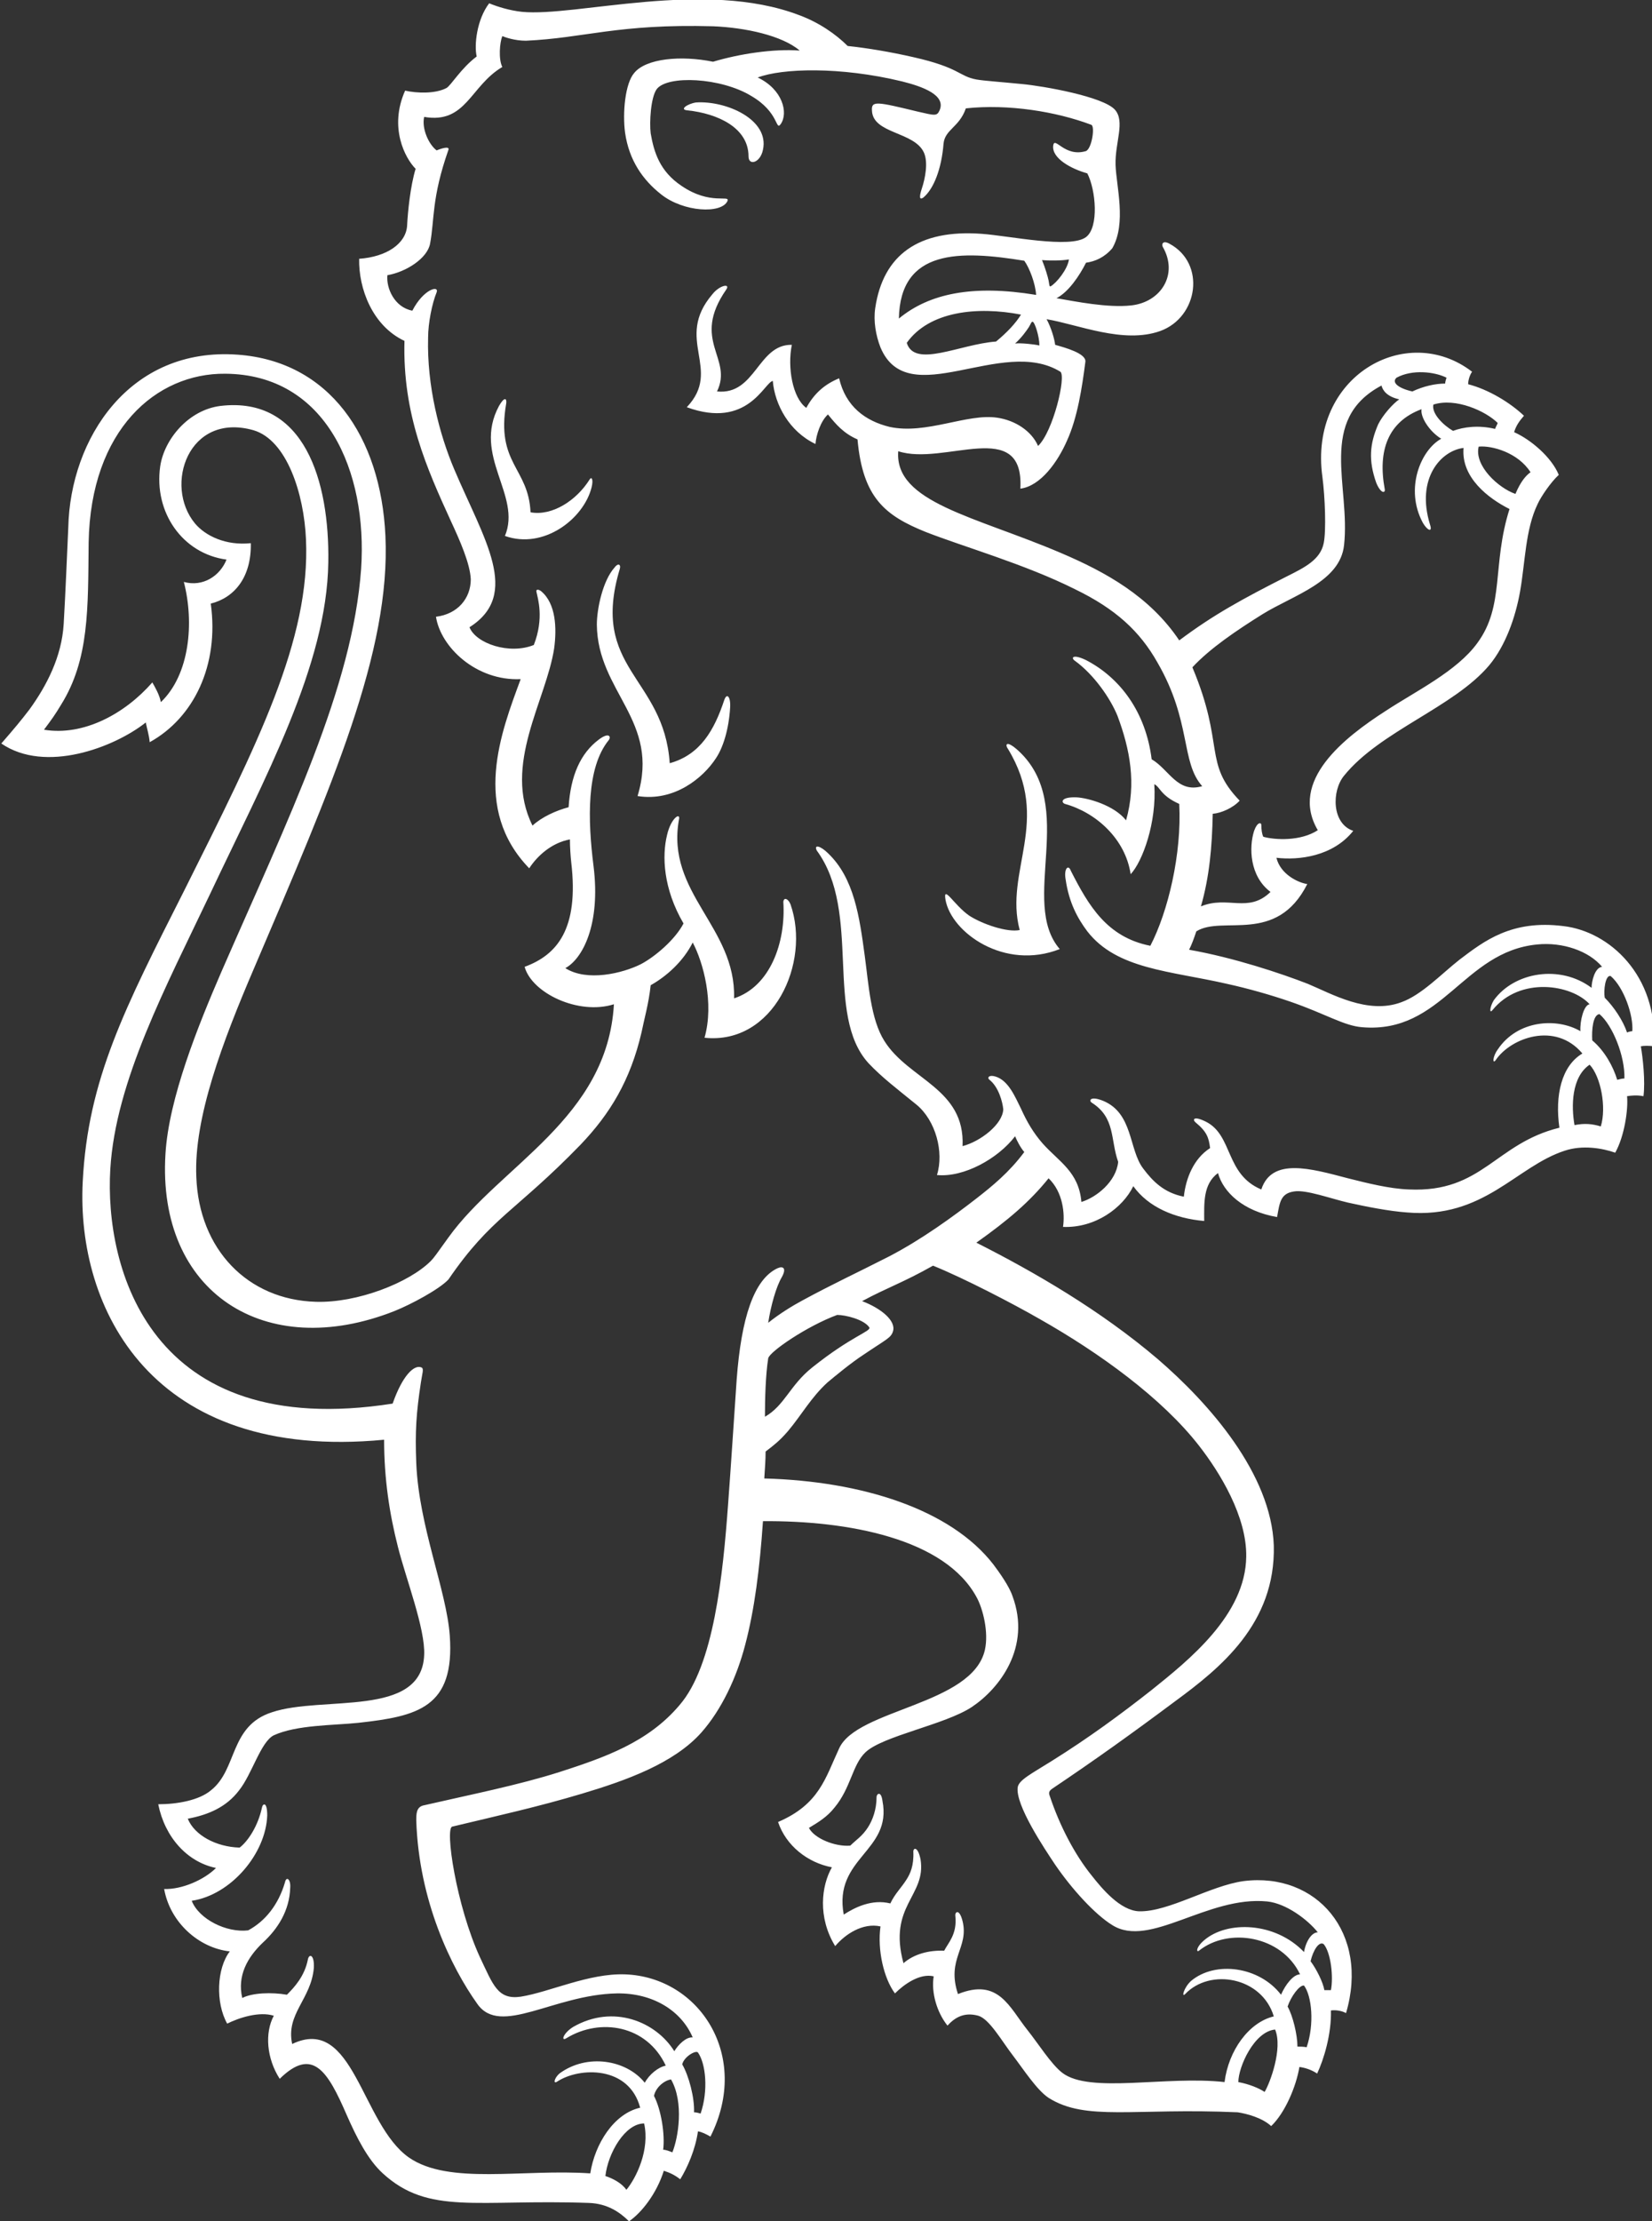 <?xml version="1.0" encoding="utf-8"?>
<!-- Generator: Adobe Illustrator 18.1.1, SVG Export Plug-In . SVG Version: 6.00 Build 0)  -->
<svg version="1.1" id="Layer_1" xmlns="http://www.w3.org/2000/svg" xmlns:xlink="http://www.w3.org/1999/xlink" x="0px" y="0px"
	 viewBox="-179 227.8 251.6 338.2" enable-background="new -179 227.8 251.6 338.2" xml:space="preserve">
<rect x="-179" y="227.8" width="251.6" height="338.2" fill="#333333" stroke="none"/>
<g>
	<path fill="#FFFFFF" d="M-86.8,559.1c1.2,0.4,2.5,1.1,3.2,2.1c1.5-1.8,3.6-6.1,2.7-10.1C-83.8,551.1-86.4,555.6-86.8,559.1
		 M-79.4,546.9c1.1,2.1,1.7,5.9,1.4,8.2c0.4,0,0.9,0.2,1.4,0.4c0.9-2.2,1.8-7.6-0.2-11.1C-77.7,544.5-79.1,545.5-79.4,546.9
		 M-72.3,549.6c1.2-3.5,0.8-7.6-0.4-9.3c-0.3-0.4-2.1,0.6-2.4,1.8c1,1.7,1.9,5.1,1.8,7.3C-73,549.4-72.6,549.5-72.3,549.6
		 M9.6,544.8c1.6,0.3,3.1,0.9,4,1.5c0.8-1.3,2.8-6.6,1.6-9.5C12,537.1,9.6,542.5,9.6,544.8 M17.1,533.3c0.8,1.4,1.5,4.3,1.5,6.1
		c0.4,0,1,0,1.4,0.1c1.2-3.5,0.8-7.8-0.4-9.4C18.9,530,17.6,531.8,17.1,533.3 M23.7,530.8c0.4-2,0-5.7-1.1-7c-0.7-0.5-1.6,0.9-2,2.6
		c0.9,1.2,1.9,3.2,2.1,4.4C23.1,530.8,23.4,530.8,23.7,530.8 M-51.5,428c-4.6,1.7-10.3,5.6-10.5,6.6c-0.4,2.5-0.5,6.2-0.5,8.9
		c3-1.7,3.8-4.8,7.2-7.5c6-4.8,9-5.5,8.7-6.1C-47.4,428.7-50.2,428-51.5,428 M14,517.3c-9.1-0.9-17.9,7.2-23.6,3.6
		c-2.6-1.6-6.1-5.4-8.7-9.2c-1.6-2.4-6.1-9.1-5.7-11.8c0.2-1.1,2-2,5.2-4c5.6-3.5,10.5-7.1,15.2-10.8c5.6-4.5,14.3-11.4,14.4-20.3
		c0.1-6.1-4-12.8-7.2-16.9c-5.6-7.2-15.1-14.1-24.3-19.3c-4-2.3-11.5-6.2-16.2-8.1c-4.6,2.6-6.9,3.3-10.8,5.4c2.9,1.1,5.2,3,4.7,4.6
		c-0.3,1-1,1.2-4.4,3.5c-2,1.3-4.4,3.3-5.6,4.3c-2.5,2.3-3.9,4.9-6,7.4c-1.3,1.5-2.1,2.1-3.4,3.1c0,1.3-0.1,2.5-0.2,4.1
		c14.9,0.4,28.4,4.7,34.9,13.1c0.9,1.2,2.4,3.3,2.9,4.8c2.9,7.8-2,14.1-6.2,16.9c-4.1,2.7-13.6,4.4-16.2,6.9c-2,1.9-2.2,5.4-4.7,8.4
		c-1.1,1.4-2.4,2.2-3.9,3.1c0.8,1.6,4,2.9,6.3,2.7c0.9-0.9,1.8-1.4,2.7-2.8c0.7-1.1,1.3-2.7,1.3-4.6c0-0.5,0.7-1,0.9,0.6
		c1.5,7.7-7.5,8.6-5.9,17.3c1.7-1.1,4.3-2.4,7.1-1.7c0.7-1.5,1.7-2.4,2.5-3.7c0.5-0.8,1.1-2,1-4.2c0-0.6,0.7-0.8,1.1,1.2
		c0.9,5.6-5,7-2.6,15.8c1.6-1.4,3.9-2,6.2-1.9c0.6-1.2,2-2.5,1.7-5.3c-0.1-0.6,0.6-1.2,1.1,0.8c1,4.1-2.5,5.7-0.7,11.1
		c6.2-2.5,7.8,2,10.6,5.5c1.6,2,3.6,5.2,5.3,6.5c4.2,3.2,15.8,0.4,24.7,1.4c0.6-4.8,3.7-9.1,7.5-10c-1.8-6-9.7-7.4-13.5-3.4
		c-0.6,0.6-0.2-1,0.9-2c3.7-3.1,10.4-2.2,13.7,2.1c0.7-1.6,1.9-3.1,2.9-3.1c-2.8-5.9-10.9-7.2-15.4-3.6c-0.4,0.3-0.5-0.5,0.8-1.6
		c3.5-3,10.8-2.8,15.2,1.8c0.3-1.7,1.2-3,2.1-3C20.2,520.1,16.9,517.6,14,517.3 M63.1,389.9c-2.8,1.9-2.8,6.4-2.3,9.2
		c1.5-0.3,2.7-0.2,4,0.2C65.7,396.4,64.8,391.7,63.1,389.9 M68.4,392c0.1-3.4-1.8-8.1-3.8-9.8c-1,0.1-1.2,2.4-1.1,4
		c1.9,1.6,3.2,4,3.8,6C67.7,392.1,68.1,392,68.4,392 M65.4,379.7c1.4,1.4,2.8,3.5,3.4,5.3c0.2-0.1,0.6-0.2,0.8-0.2
		c0.2-2.4-1.3-6.7-3.3-8.4C65.5,376.2,65.2,378.6,65.4,379.7 M54.1,299.7c-1.9-3-5.9-4.1-7.9-3.9c-0.7,2.9,3,6.3,5.6,7.2
		C52.6,301.1,53.4,300.2,54.1,299.7 M49.1,292.2c-1.8-1.8-6.4-3.9-9.8-2.8c-0.3,1.4,1.6,3.2,3,4c1.6-0.6,3.9-0.9,6.4-0.3
		C48.8,292.8,49,292.5,49.1,292.2 M30.6,301.3c-1.2-3.4-1-5.9,0.3-8.9c0.7-1.4,2.2-3.1,3.2-3.8c-1.8-0.4-2.5-1.3-2.7-2.1
		c-9.8,5.2-4.7,15.3-5.7,24.3c-0.6,5.6-7.7,7.6-12.4,10.5c-4,2.5-8,5.2-10.7,8.1c5,11.9,1.6,14.5,7.2,20.3c-1,1.1-2.8,1.9-4.1,2
		c-0.1,5-0.5,9.6-1.8,14.1c4.1-1.7,7.2,1.1,10.6-2.2c-3.2-2.4-3.3-6.8-2.5-9.3c0.5-1.4,1.1-1.3,1.1-0.9c0,0.7,0.1,1.4,0.3,1.8
		c1.8,0.5,5.7,0.7,8.3-1c-4.4-7.5,4-14.1,10.4-18.2c4.4-2.9,10.8-6,13.9-10.3c4.2-5.7,2.2-11.9,4.9-20.4c-3.2-1.6-7.4-4.8-7-9.3
		c-3.4,0.4-7.3,4.6-5.1,11.7c0.4,1.2-0.4,0.9-1.1-0.3c-2.8-5.2-0.3-11.1,2.8-12.8c-1.8-1.1-3.2-3.3-3-4.5c-5.1,1.9-6.7,6.3-5.6,12.2
		C32,302.9,31.3,303,30.6,301.3 M41.3,285.3c-1.8-0.9-5.2-1.3-7.6,0c-0.8,0.7,0.2,1.6,2.4,2.1c1.7-0.8,3.5-1.2,5-1.2
		C41.1,285.9,41.2,285.7,41.3,285.3 M-21.7,276.8c-0.2-0.1-0.3,0.3-0.6,0.8c-0.4,0.6-1.1,1.6-2.1,2.5c0.9-0.1,2.8,0.1,3.7,0.3
		C-20.7,279-21.4,276.9-21.7,276.8 M-40.9,280c1.2,3.9,8.1,0.2,13.6-0.2c1.7-1.4,3-2.8,3.8-4.1C-30.2,274.4-37.5,275.2-40.9,280
		 M-20.3,267.4c0.5,1.2,0.9,2.6,1,3.1c0.1,0.5,0.1,1,0.3,0.9c0.9-0.5,2.6-2.6,2.8-4.1C-17.3,267.5-19.3,267.5-20.3,267.4
		 M-42.1,276.3c4.6-3.8,11.2-5.2,20.9-3.6c-0.1-1.7-1-4.1-1.8-5.2C-32.8,265.9-41.9,265.7-42.1,276.3 M-70.4,231.8
		c-14.5-0.4-19.6,1.8-28.5,2.2c-1.7,0-3.1-0.5-3.6-0.7c-0.4,1-0.6,3.5,0,4.7c-4.9,2.9-5.5,8.7-11.9,7.6c-0.4,1.8,0.7,4.2,1.9,5.1
		c0.7-0.3,2-0.7,1.8-0.1c-2.6,7.4-2.1,10.6-2.8,14.3c-0.4,2.2-3.6,4.3-6.5,4.8c-0.2,2,1.1,4.9,3.8,5.4c1.7-3.3,4.1-3.9,3.7-2.8
		c-0.7,1.7-1.3,4.7-1.3,6.9c-0.2,7.3,1.7,14.7,4,20.1c4.5,10.6,10.2,19,2.3,24c1,2.5,6.1,4.2,9.8,2.7c1.6-4.1,0.6-7.1,0.4-8.1
		c-0.1-0.4,0.3-0.4,0.7-0.1c2.3,1.9,2.4,5.7,2,8.7c-1.2,7.9-7.9,17.8-3.3,27c1.4-1.3,3.6-2.3,5.5-2.8c0.3-4.8,1.8-8.2,4.6-10.3
		c1.6-1.2,1.9-0.4,1.5,0.1c-3.4,4.2-3.2,12.1-2.3,19.2c1.1,8.9-1.7,14.1-4.3,15.5c3.3,2.1,8.7,0.8,11.5-0.6c2.1-1.1,5.2-3.7,6.5-6.2
		c-3.1-5.3-3.3-10.3-2.5-13.5c0.6-2.6,2.1-3.5,1.8-2.3c-2,11.2,8.7,16.3,8.4,27.2c5.5-1.8,7.9-8.5,7.5-14.7c0.1-0.8,0.8-0.4,1.1,0.4
		c3.1,8.9-2.6,21.4-13.1,20.3c1.5-5.3-0.2-11.5-1.8-14.5c-1.4,2.8-3.9,5.1-6.4,6.5c-0.3,2.8-1,5.2-1.4,7.2
		c-1.7,7.3-4.8,12.4-9.3,17.1c-9.9,10.2-13.6,11-20.1,20.5c-1.4,1.5-5.7,3.8-8.2,4.8c-19.7,7.8-36.2-2.8-34.9-23.9
		c0.5-8.5,5-19.6,8.5-27.7c10.3-23.6,20-43.3,21.3-61.4c1-14.8-5.3-29.6-20.7-29.7c-10.5-0.1-20.5,8.5-20.8,25.7
		c-0.1,10.1,0.1,17.8-4.2,24.7c-0.9,1.5-1.4,2.2-2.6,3.8c6,1,12.3-2.4,16.5-7.2c0.4,0.7,1.1,1.9,1.3,3c4.4-4.2,5.1-12.1,3.5-18.3
		c2.9,0.8,5.5-0.9,6.5-3.4c-6.7-0.9-11.1-7.2-10.1-14.2c0.6-4.1,4.3-8.6,9.2-9.2c12.8-1.5,16.6,11.5,16.4,23.8
		c-0.2,15.7-9.7,32.9-18,50.5c-6.7,14.1-14.4,28.5-15.2,41.9c-0.9,14.9,5.9,41.5,43,35.7c1.5-4.3,3.3-6,4.4-5.5
		c0.4,0.2,0.1,0.9-0.1,2.3c-0.7,4.6-0.9,7.4-0.7,12.3c0.4,9.6,4.6,19.3,5.1,26.2c0.8,11-4.9,12.3-13.9,13.3
		c-3.8,0.4-9.4,0.3-12.9,1.9c-2,1-3.3,5.9-5.3,8.4c-1.9,2.5-4.6,3.7-7.8,4.3c1,2.5,4.3,4.3,7.9,4.4c1.3-1,2.8-3.3,3.4-6.1
		c0.1-0.6,0.8-1,0.8,1.2c-0.2,5.8-5.5,12.1-11.5,13c1.1,2.8,5.3,4.9,8.6,4.5c2.6-1.4,4.6-3.9,5.6-7.3c0.2-1,0.9-0.5,0.8,0.8
		c-0.1,3.5-1.9,6.3-4.2,8.4c-2.3,2.2-3.9,5-3.1,8.4c1.5-0.8,4.5-0.9,6.8-0.5c1.1-1.1,2.7-2.8,3.2-5.4c0.2-0.9,1-0.7,0.9,1.3
		c-0.4,4.8-4.3,7-3.3,11.6c9.4-4.5,10.5,12.2,17.8,17.3c6.1,4.2,17.3,1.7,27.6,2.4c0.7-4.5,3.6-9.1,7.6-10c-1.7-6.4-9.2-6.2-12.6-4
		c-0.7,0.5-0.5-0.5,0.3-1.2c4.2-3.1,10.2-2.1,13,1.4c0.7-1.3,2.1-2.4,3.2-2.6c-2.9-6.2-10-7.3-15.1-4.2c-0.9,0.6-0.6-0.7,1-1.7
		c6.1-3.5,12.6-0.8,15.4,3.7c0.6-1,1.8-2.2,2.8-2.1c-1.7-4-6-6.8-11.6-6.7c-9.6,0.2-17.7,6.6-21.2,1.6c-4-5.6-8.9-15.7-9.3-27.9
		c0-1,0-2,1-2.3c7.4-1.7,14.5-3.1,20.8-5.1c6.8-2.2,13.5-4.5,18.3-10.2c5.2-6,6.6-19.7,7.4-30.7c0.4-5.3,0.9-13.1,1.3-18.9
		c0.7-9.3,2.6-15.2,6.2-16.9c0.9-0.4,1.4,0,0.7,1.3c-0.9,1.5-1.7,4.4-2.1,7c1.6-1.3,3.7-2.6,5.2-3.4c4.8-2.6,7.9-4,13.2-6.7
		c5-2.6,9.8-6.1,13.4-8.9c2.3-1.8,4.9-3.9,7.2-7c-0.6-0.7-1.1-1.7-1.4-2.4c-2.6,3.4-7.8,6.3-11.9,5.9c1.1-3.5-0.2-8.3-3.1-10.7
		c-3.2-2.6-5.2-4.1-7.3-6.3c-6.8-7.4-1-23-7.9-32.4c-0.5-1,0.6-0.7,1.7,0.4c4,3.8,4.8,9.7,5.6,15.6c0.6,4.4,0.9,9.7,3,13
		c3.7,5.9,12.3,7.2,11.9,16c2.7-0.7,6.1-3.3,6.2-5.6c-0.1-1.1-0.7-3.4-2.1-4.5c-0.4-0.3-0.1-0.8,0.9-0.5c2,0.6,3,3.1,3.9,4.9
		c0.9,2,1.9,3.7,3.3,5.3c2.5,2.8,5.5,4.3,5.9,8.9c2.3-0.7,5.3-3.1,5.6-6.1c-1.2-3.4-0.4-6.7-4-9c-0.5-0.3-0.3-1.1,1.7-0.3
		c4.6,1.9,3.9,7.4,6.1,10.3c1.5,2,3.2,3.7,6.2,4.3c0.3-2.8,1.5-5.8,4-7.4c-0.2-1.6-0.5-2.5-2.2-3.9c-0.5-0.4-0.4-1.1,1.6-0.1
		c4.1,2.1,2.9,8,8.4,10.3c1.6-4.9,7.5-3.2,13.2-1.7c2.8,0.7,6.3,1.6,9.3,1.7c11.2,0.5,13.1-7,22.9-9.4c-0.7-4.9,0.3-9.4,3.5-11.3
		c-4.1-4.9-10.9-2.4-13.2,1c-0.5,0.7-0.5-0.5,0.3-1.6c3-4.5,9-4.9,12.6-2.8c-0.1-1.5,0.5-4,1.4-4.1c-2.7-3-10.6-4.3-14.8,0.9
		c-0.5,0.6-0.4-0.5,0.2-1.5c3.1-4.3,10.1-5.5,14.9-1.9c0-1,0.5-3.1,1.6-3.2c-2-2.4-6-3.8-9.9-3.4c-11.3,1.1-14.4,13.6-26.6,12.6
		c-2.8-0.2-5.5-2-11-3.9c-2.9-1-6.4-2-9.6-2.7c-8.7-2-16.8-2.2-21.3-8c-1.5-2-2.8-4.4-3.3-7.9c-0.3-1.6,0.4-2.4,0.8-1.3
		c2.7,5.3,5.5,10.1,12.1,11.4c2.7-5.2,4.8-14,4.4-21.6c-2.9-1.3-2.9-2.6-3.8-3c0.4,5.8-1.8,11.8-3.6,13.7c-0.8-5.4-5.3-9.4-10-10.7
		c-0.6-0.2-0.7-1.1,1.8-1c1.7,0.1,5.7,1.2,7.5,3.5c1.6-5.6,0.6-10.8-1.3-15.9c-1.1-2.7-3.6-6.3-6.5-8.4c-0.6-0.4-0.4-1.1,1.7-0.1
		c5.2,2.7,9.1,7.9,10,15.1c2.7,1.6,3.9,5.2,7.7,4.1c-3.3-3.7-1.6-9.8-6.8-18.8c-2.7-4.8-6.4-8.2-12.6-11.2
		c-7.6-3.8-16.8-6.4-22.7-8.7c-6.2-2.5-9.6-5.2-10.4-14.1c-2.1-0.9-3.3-2.3-4.5-3.8c-1.1,1-1.8,3.1-1.9,4.5c-4-1.9-6.2-6-6.5-9.6
		c-1.3,0.2-3.8,7.4-13.1,4c5.5-5.8-2-10.3,3.9-17.2c1.1-1.4,2.8-1.7,2.1-0.7c-5.4,7.8,1.1,10.4-1.4,15.5c5.9,0.6,6.2-7.2,11.4-7.1
		c-0.7,3.4,0.1,8.1,2.2,9.6c1.2-2.2,2.8-3.6,5-4.5c1,4.3,4,6.5,7.7,7.4c5.6,1.2,11.8-2.1,16.4-1.4c2.7,0.4,5.2,2,6.2,4.3
		c2.3-2.2,4.3-10.6,3.4-11.3c-8.9-5.5-23.2,6.3-27.4-3.7c-0.7-1.8-1.1-4-0.8-6c1.2-8.1,6.6-12,16.2-11.3c4.2,0.3,13.5,2.3,15.9,0.5
		c2-1.5,1.5-7.2,0.2-9.7c-2.5-0.7-5.4-2.3-5.2-4.2c0.2-1.6,1.7,1.8,5,0.8c0.9-0.4,1.4-3.8,0.8-4c-5.3-2-12.6-3.2-19.1-2.5
		c-1,2.9-3.2,3.2-3.4,5.4c-0.3,3.8-1.5,6.9-3.1,8.2c-0.6,0.4-0.6-0.2-0.2-1.4c0.5-1.5,1-4,0.3-5.5c-1.5-3.2-7.8-2.8-7.9-6.4
		c-0.1-1.5,0.8-1.3,7,0.2c2.6,0.6,2.9,0.7,3.3-0.2c1-2.3-2.5-3.6-5.7-4.4c-9.5-2.3-18.3-2-22-0.6c3.8,1.8,4.7,5.4,3.5,7.1
		c-0.8,1.1-0.2-1.8-4.5-4.3c-4.6-2.8-12.8-3.2-14.4-1c-0.9,1.3-1.1,5-0.9,6.7c0.5,2.9,1.4,5.8,4.7,8c4.4,3,7.4,1.3,7,2.3
		c-0.9,2-6.7,1.7-10.1-1c-2.8-2.2-4.9-5.2-5.5-9.4c-0.4-3,0-7.5,1.4-9.1c1.8-2.2,7.1-2.7,12-1.7c4-1.2,9.2-2,13.2-1.7
		C-59.9,233.2-65.5,232-70.4,231.8 M-13.6,267.8c-1,2-2.7,4.5-4.5,5.4c2.9,0.5,7.8,1.5,11.4,1.1c4.5-0.5,7.2-4.7,4.8-8.9
		c-0.2-0.3-0.1-1.1,1-0.5c5.6,3,4.4,11.2-1.4,13.3c-5.6,2-12.5-1-17.3-1.8c0.7,1.3,1.2,3,1.3,3.9c1.4,0.4,4.8,1.3,4.6,2.6
		c-0.5,3.9-1.2,8.5-2.8,12c-1.4,3.2-4,6.9-7.1,7.3c0.6-11-11.6-3.4-18.6-5.7c-0.6,7.8,11.7,9.9,24.8,15.5c6.8,2.9,13.5,6.6,18,13.3
		c5.2-3.9,9.6-6.3,16.5-9.8c2.6-1.3,5-2.5,5.5-5c0.4-1.9,0.2-7.1-0.2-10.1c-2.1-15.3,12.8-23.7,22.8-16c-0.3,0.4-0.6,1.2-0.6,1.9
		c3.1,0.8,6.4,2.8,8.5,4.8c-0.7,0.8-1.2,1.5-1.5,2.5c2.5,1.1,5.7,3.8,6.8,6.5c-1.2,1.1-2.7,3.3-3.2,4.4c-1.9,3.9-1.9,8.9-2.7,13.4
		c-0.7,3.9-2.2,8.2-4.7,11.2c-5.4,6.4-16.6,10-22.1,16.8c-1.9,2.3-1.9,7.3,1.4,8.4c-3.1,3.9-8.3,4.5-11.7,4.1c0.6,2.5,3.3,3.8,4.7,4
		c-4.7,9.3-12.9,4.7-16.9,7.2c-0.4,1.2-0.7,2-1.1,2.8c6.8,1.2,14,3.6,18.1,5.2c3.6,1.5,9.1,4.7,14.2,2.8c3.1-1.1,6.1-4.3,8.9-6.5
		c3.7-2.8,7.9-6.1,15.8-5.1c7,0.8,14.4,7.5,13.8,18.3c-0.8-0.1-1.5-0.1-2,0c0.3,1.7,0.7,5.3,0.4,7.6c-1-0.2-1.9-0.1-2.5,0
		c0.2,2-0.4,6.1-1.8,8.6c-2-0.7-5-1.2-7.7-0.3c-7.4,2.4-12.3,10.4-24,9.4c-2.8-0.2-6.3-0.9-9-1.5c-2.6-0.6-6.4-2-8.2-1.7
		c-2.1,0.3-2.2,1.7-2.6,3.9c-5.2-0.9-8.2-3.8-9-6.7c-2.3,1.7-2.1,4.6-2.1,7.3c-4.5-0.4-8.5-2.1-10.8-5.3c-1.6,3.3-5.8,6.4-10.7,6.2
		c0.3-2,0-5.3-2.2-7.4c-2.9,3.6-6.2,6.4-11,9.8c8.9,4.5,18.9,10.3,27.6,17.7c7.9,6.8,17.3,17.5,17.7,28.4
		C15.3,475,6.8,481.8,0,486.8c-6.7,5-12.3,9-18.7,13.3c-0.6,0.4-0.6,0.7-0.4,1.2c1.5,4.5,3.8,8.9,6.4,12.1c1.5,1.9,4.3,5.3,7.2,5.4
		c4.5,0.1,10.8-3.9,15.9-4.6c11.1-1.4,19.2,7.9,15.6,20.1c-0.7-0.4-1.7-0.5-2.3-0.4c0.1,3.6-1.1,7.5-2.1,9.6c-0.9-0.6-1.9-0.9-2.7-1
		c-0.5,3-2.2,7-4.3,9c-1.4-1.3-3.8-1.9-5.1-2.1c-15.8-0.7-23.1,1.4-28.8-2.2c-1.8-1.2-3.8-4.3-5.4-6.4c-1.7-2.2-3.6-5.6-5.3-6.1
		c-2.2-0.6-3.6,0.3-4.7,1.5c-1.6-2-2.5-5-2.1-7.5c-2.1-0.5-4.5,1.2-5.9,2.6c-1.7-2.3-2.7-6.6-2.2-10.2c-2.7-0.6-5.4,1.2-6.9,3
		c-2.7-4.4-2.1-9.2-0.5-12c-3.7-0.7-7-3.3-8.2-6.9c6.3-2.7,7.2-6.7,9.3-11.2c2.7-6,20.3-6.6,22.2-15c0.6-2.7-0.3-6.2-1.2-7.9
		C-35,462-50,459.3-62.8,459.4c-0.5,7.3-1.3,13.5-2.7,18.8c-1.3,5-3.6,9.9-6.7,13.4c-4.2,4.7-11.5,7.3-18.2,9.3
		c-6.7,2-12.6,3.3-19.7,5c-1.2,0.1,0.6,12.1,4.2,19.9c2,4.2,2.7,6.5,6.2,6c4.4-0.7,10.4-3.6,15.9-3.4c11.3,0.4,19.2,12.4,13,24.7
		c-0.7-0.4-1.3-0.7-1.9-0.8c-0.4,2.8-1.6,5.5-2.7,7.3c-0.9-0.7-1.6-1-2.5-1.3c-1.1,3.5-3.4,6.4-5.3,7.7c-1.4-1.4-3.3-2.7-6.1-2.8
		c-17.1-0.6-24.4,1.9-31.4-4.5c-2.3-2.1-4-5.5-5.5-8.9c-2.9-6.7-5.2-10.4-10.2-5.5c-2-3.1-2.3-7-0.9-9.6c-2.2-0.7-5.3,0.3-7.1,1.2
		c-1.8-3.2-1.6-8.4,0.4-11c-4.7-0.5-9.1-4.4-10-9.5c2.7,0.1,6.1-1.4,7.9-3.2c-4.4-0.9-7.8-4.7-8.8-9.7c2.9,0,6.2-0.6,8-2.1
		c4.1-3.2,2.8-9.8,9.3-11.9c7.7-2.6,22.8,0.9,23.2-8.7c0.2-4-2.8-11.7-4-16.5c-1.3-5.1-2.1-10.4-2.1-16.3
		c-35.5,3.4-46.9-20.1-45.9-39.3c0.8-15.6,6.4-26.4,15.5-44.4c11.1-22.2,19.2-38.1,18.5-53.4c-0.3-6.9-2.9-15.1-8-16.6
		c-9.9-2.8-13.7,8.4-8.9,14.2c1.6,1.9,4.7,3.4,8.5,3c0.1,5.2-2.5,8.3-6.1,9.2c1.3,9.4-2.6,17.4-9.3,21.1c-0.1-1.1-0.4-2-0.6-3
		c-4.8,3.8-15.3,7.8-22,3.2c2-2.3,3-3.5,4.3-5.2c2.6-3.6,4.9-8,5.2-13c0.3-5.2,0.5-10.4,0.7-14.7c0.3-13.5,9.3-27.5,25.8-26.3
		c13.9,1,21.8,12.4,22.5,27.6c0.8,17.6-8,37.7-20,65.8c-4.8,11.2-9.2,22.8-8.8,31.8c0.4,11,7.8,18.7,18.2,19
		c6.3,0.2,14.2-2.9,17.5-6.2c0.5-0.5,0.9-1.1,2.7-3.6c7.9-11,24.2-18.1,25.2-35.5c-5.4,1.7-12.5-1.7-13.6-5.7
		c4.9-1.8,8.3-5.7,7.1-15.9c-0.1-0.9-0.2-2.3-0.2-3.5c-2.7,0.5-4.9,2.4-6.2,4.4c-8.8-9.1-4.3-20.7-1.3-28.8
		c-6.8,0.3-12.2-4.9-12.9-9.5c3.3-0.4,5.3-2.8,5.3-5.7c-0.1-2.4-1.7-6-3-8.8c-3.7-8.1-7.4-16.3-7.1-27.5c-4.9-2.3-7-8-6.9-12.5
		c4.2-0.3,7.1-2.3,7.3-5c0.1-2.1,0.5-6.1,1.3-8.7c-1.6-1.6-4.1-6.3-1.6-11.9c1.8,0.4,4.6,0.5,6.3-0.4c0.7-0.4,2.2-3,4.6-4.8
		c-0.4-1.7,0-5.6,1.9-8.1c1.2,0.5,3.1,1.1,5,1.3c8.2,0.8,27.8-5,42.2,0.5c3,1.1,5.6,2.9,7.4,4.7c2.9,0.3,6.5,0.9,10,1.7
		c7.1,1.6,6.9,2.9,9.6,3.4c1.1,0.2,4,0.4,7,0.7c3.2,0.3,12.3,1.9,14.1,3.9c1.6,1.8,0,5,0.1,8.4c0.1,3.2,1.7,8.9-0.5,12.7
		C-10.8,267-12.2,267.6-13.6,267.8"/>
	<path fill="#FFFFFF" d="M-62.8,250.6c-0.4,2-2.2,2.5-2.2,1c0-4.3-4.6-6.5-9.3-7c-1.3-0.1,0-1,1.3-1.2
		C-68.4,243.1-61.8,246-62.8,250.6"/>
	<path fill="#FFFFFF" d="M-101.9,289.2c-1.6,9.2,3.4,9.8,3.7,16.6c3.3,0.6,7-1.8,9-5c0.3-0.5,0.6,0,0.3,1.2
		c-1.2,4.8-7.3,9.5-13.2,7.4c2.6-6.2-5-12.2-0.9-19.8C-102.2,288.2-101.8,288.4-101.9,289.2"/>
	<path fill="#FFFFFF" d="M-85.4,314.2c0.5-0.7,1-0.5,0.8,0.2c-4.6,15.3,6.7,16.4,7.6,29.6c4.7-1.3,6.8-5.1,8.3-9.6
		c0.4-1.2,1-0.5,0.9,1.1c-0.2,3.4-1.1,6.2-2.2,7.8c-1.9,2.9-6.3,6.6-11.9,5.7c3.5-11.5-6.1-15.8-6.2-26.1
		C-88.1,320.5-87.2,316.2-85.4,314.2"/>
	<path fill="#FFFFFF" d="M-25.5,341.8c-0.4-0.5-0.4-1.5,1.6,0.3c9.1,8.4,0.1,23,6.3,30.2c-8.4,3.3-16.5-2.5-17.4-7.5
		c-0.4-2.4,1.3,0.8,3.6,2.4c2,1.3,5.8,2.6,7.7,2.2C-26.1,360.4-18.8,352.8-25.5,341.8"/>
</g>
</svg>

